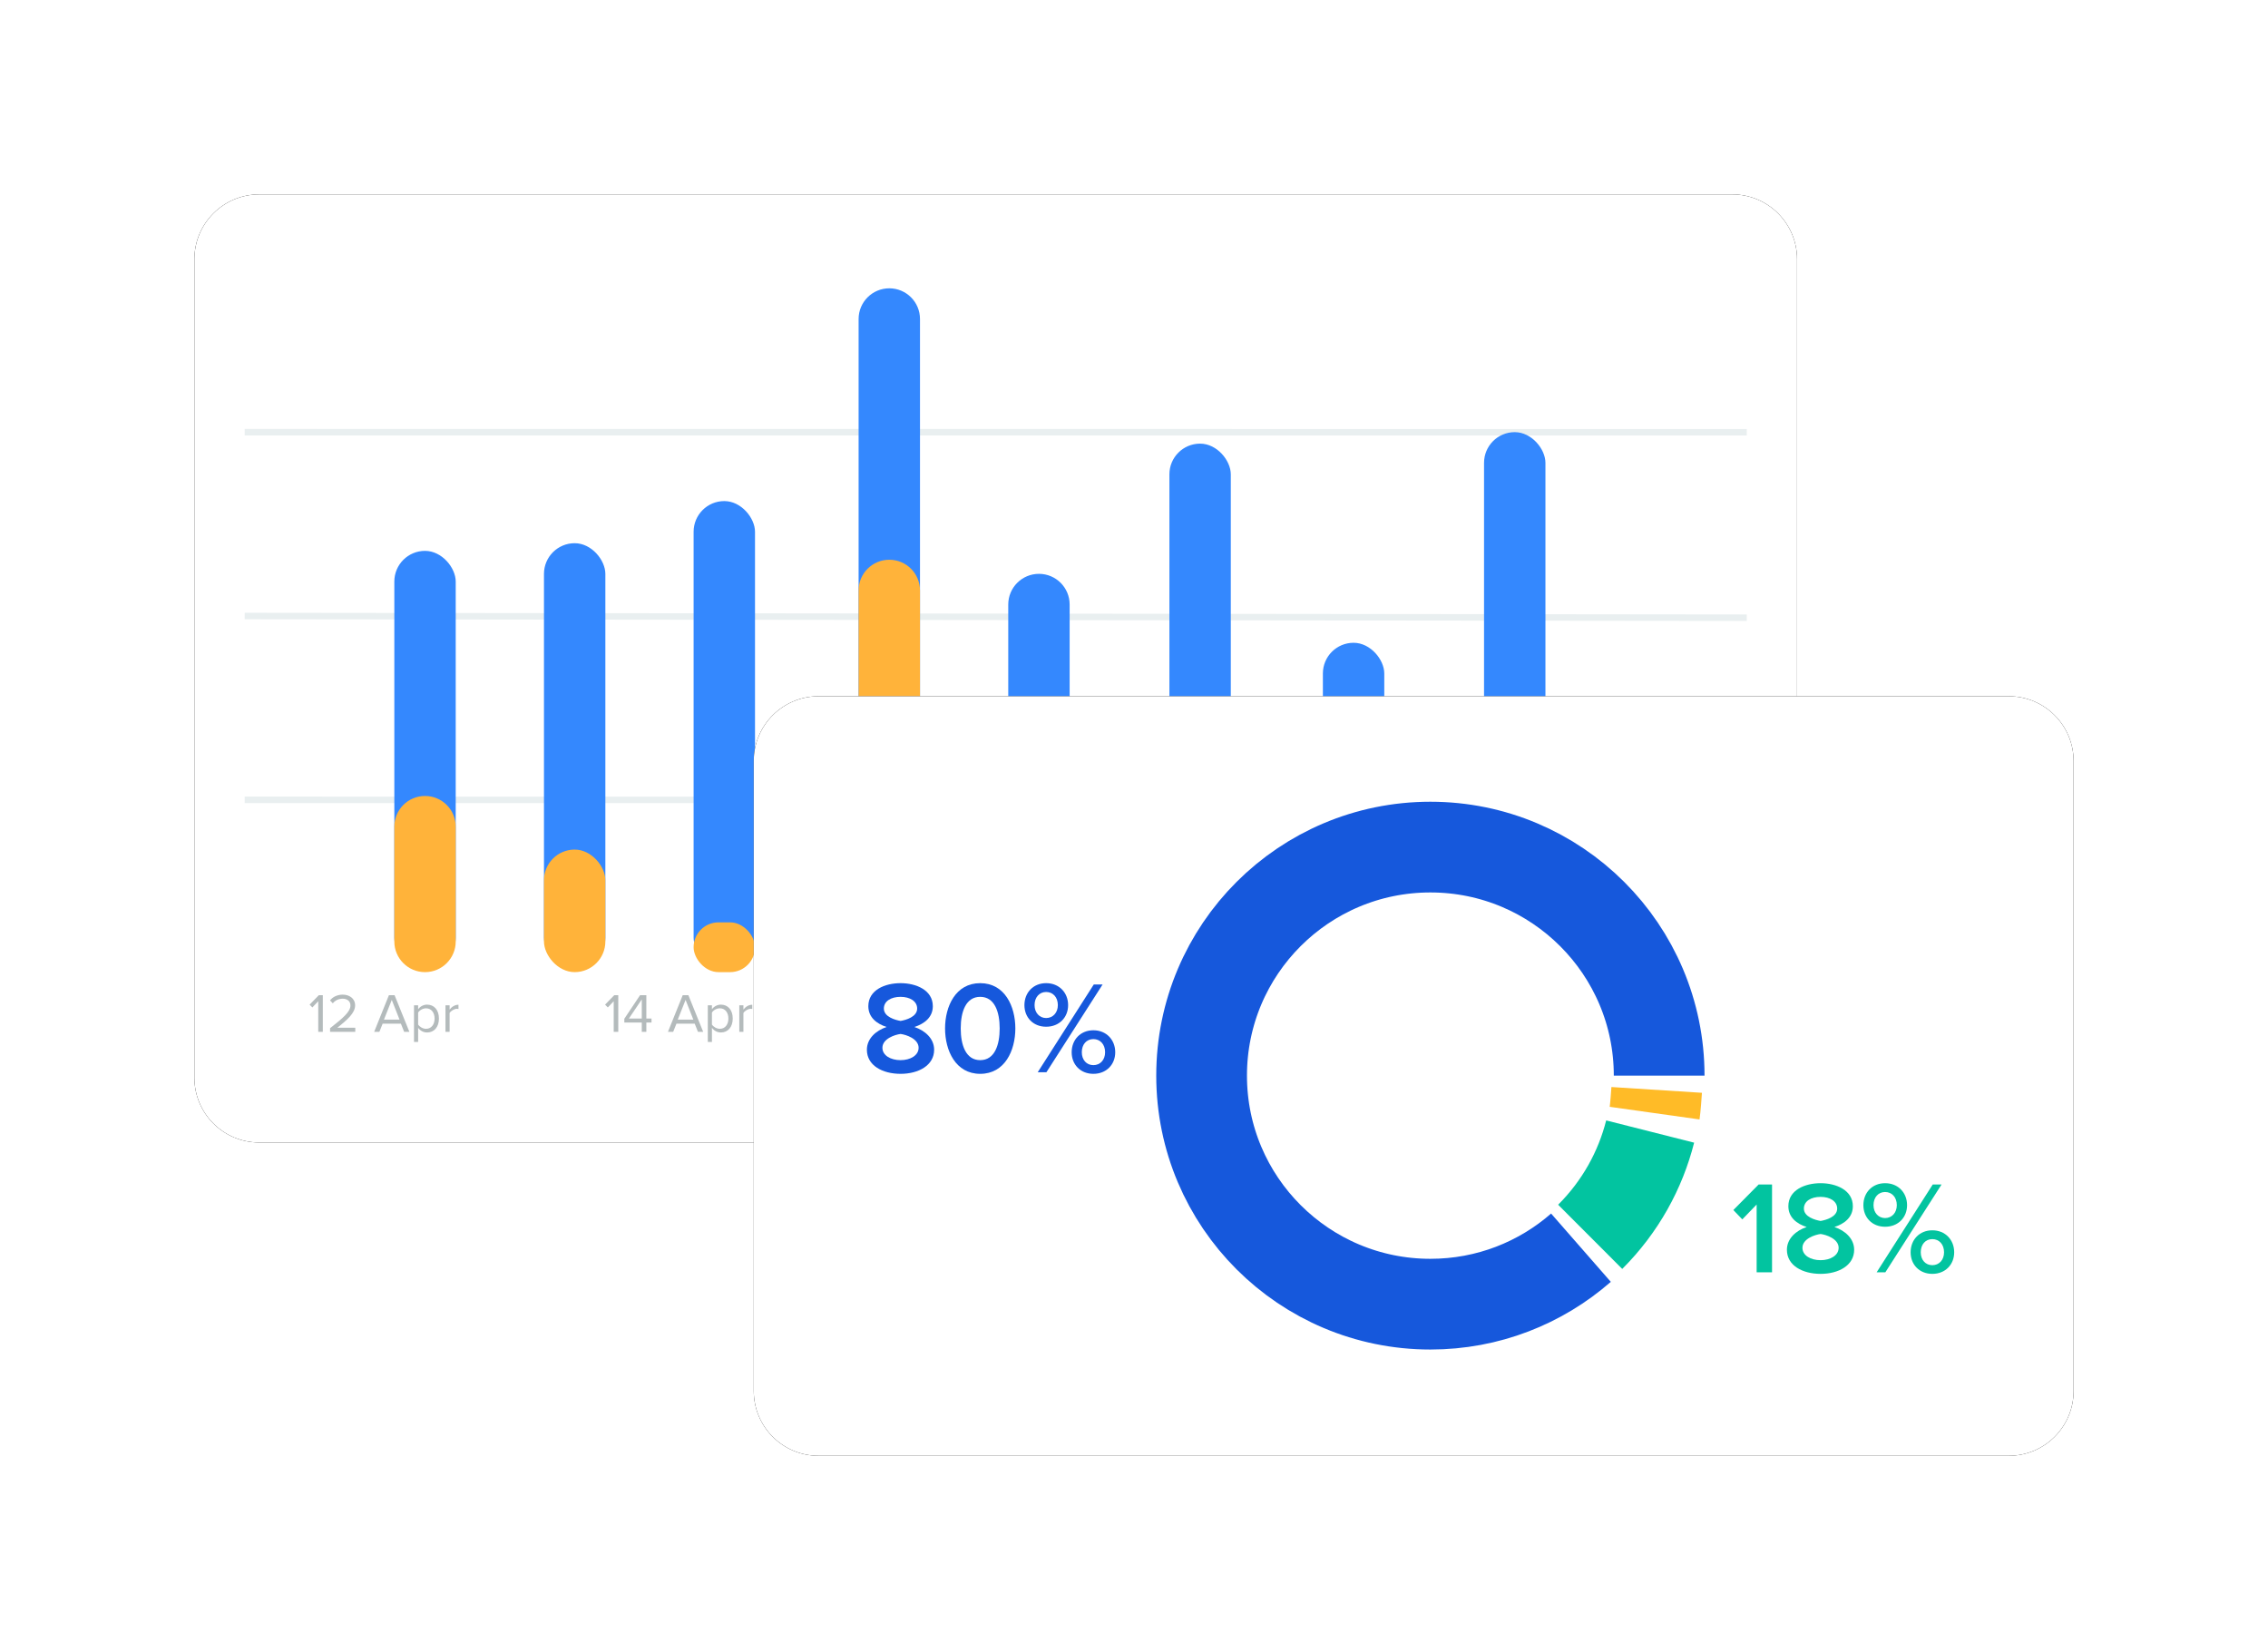 <?xml version="1.0" encoding="UTF-8"?>
<svg width="350px" height="255px" viewBox="0 0 350 255" version="1.1" xmlns="http://www.w3.org/2000/svg" xmlns:xlink="http://www.w3.org/1999/xlink">
    <title>Group 143</title>
    <defs>
        <path d="M10,0 L237.324,0 C242.847,1.37012913e-14 247.324,4.477 247.324,10 L247.324,136.31 C247.324,141.832 242.847,146.31 237.324,146.31 L10,146.31 C4.477,146.31 4.22906743e-15,141.832 0,136.31 L0,10 C-6.76353751e-16,4.477 4.477,4.56724431e-15 10,0 Z" id="path-1"></path>
        <filter x="-18.2%" y="-30.8%" width="136.4%" height="161.5%" filterUnits="objectBoundingBox" id="filter-2">
            <feOffset dx="0" dy="0" in="SourceAlpha" result="shadowOffsetOuter1"></feOffset>
            <feGaussianBlur stdDeviation="15" in="shadowOffsetOuter1" result="shadowBlurOuter1"></feGaussianBlur>
            <feColorMatrix values="0 0 0 0 0.832   0 0 0 0 0.837   0 0 0 0 0.843  0 0 0 0.378 0" type="matrix" in="shadowBlurOuter1"></feColorMatrix>
        </filter>
        <path d="M10,0 L193.679,0 C199.202,-1.39539957e-14 203.679,4.477 203.679,10 L203.679,107.213 C203.679,112.736 199.202,117.213 193.679,117.213 L10,117.213 C4.477,117.213 -1.10000309e-15,112.736 0,107.213 L0,10 C1.10000309e-15,4.477 4.477,6.34360114e-15 10,0 Z" id="path-3"></path>
        <filter x="-22.1%" y="-38.4%" width="144.2%" height="176.8%" filterUnits="objectBoundingBox" id="filter-4">
            <feOffset dx="0" dy="0" in="SourceAlpha" result="shadowOffsetOuter1"></feOffset>
            <feGaussianBlur stdDeviation="15" in="shadowOffsetOuter1" result="shadowBlurOuter1"></feGaussianBlur>
            <feColorMatrix values="0 0 0 0 0.832   0 0 0 0 0.837   0 0 0 0 0.843  0 0 0 0.378 0" type="matrix" in="shadowBlurOuter1"></feColorMatrix>
        </filter>
    </defs>
    <g id="Page-1" stroke="none" stroke-width="1" fill="none" fill-rule="evenodd">
        <g id="Lab-Billing-Software" transform="translate(-701, -2527)">
            <g id="Group-38" transform="translate(698, 2340)">
                <g id="Group-143" transform="translate(33, 217)">
                    <g id="Rectangle">
                        <use fill="black" fill-opacity="1" filter="url(#filter-2)" xlink:href="#path-1"></use>
                        <use fill="#FFFFFF" fill-rule="evenodd" xlink:href="#path-1"></use>
                    </g>
                    <line x1="239.565" y1="36.711" x2="7.759" y2="36.696" id="Path-6-Copy" stroke="#E9EFF0"></line>
                    <line x1="239.565" y1="65.323" x2="7.759" y2="65.066" id="Path-6-Copy-2" stroke="#E9EFF0"></line>
                    <line x1="239.565" y1="93.45" x2="7.759" y2="93.433" id="Path-6-Copy-3" stroke="#E9EFF0"></line>
                    <rect id="Rectangle" fill="#3488FE" x="30.853" y="55.01" width="9.474" height="64.421" rx="4.737"></rect>
                    <rect id="Rectangle-Copy-32" fill="#3488FE" x="53.946" y="53.828" width="9.474" height="65.603" rx="4.737"></rect>
                    <rect id="Rectangle-Copy-44" fill="#3488FE" x="150.464" y="38.462" width="9.474" height="80.969" rx="4.737"></rect>
                    <path d="M107.238,14.493 C109.854,14.493 111.975,16.614 111.975,19.23 L111.975,114.694 C111.975,117.31 109.854,119.431 107.238,119.431 C104.622,119.431 102.501,117.31 102.501,114.694 L102.501,19.23 C102.501,16.614 104.622,14.493 107.238,14.493 Z" id="Rectangle-Copy-35" fill="#3488FE"></path>
                    <rect id="Rectangle-Copy" fill="#3488FE" x="77.039" y="47.327" width="9.474" height="72.104" rx="4.737"></rect>
                    <path d="M130.331,58.556 C132.948,58.556 135.068,60.677 135.068,63.293 L135.068,114.694 C135.068,117.31 132.948,119.431 130.331,119.431 C127.715,119.431 125.594,117.31 125.594,114.694 L125.594,63.293 C125.594,60.677 127.715,58.556 130.331,58.556 Z" id="Rectangle-Copy-2" fill="#3488FE"></path>
                    <rect id="Rectangle-Copy-3" fill="#3488FE" x="174.149" y="69.195" width="9.474" height="50.236" rx="4.737"></rect>
                    <rect id="Rectangle-Copy-4" fill="#3488FE" x="199.019" y="36.689" width="9.474" height="82.742" rx="4.737"></rect>
                    <path d="M35.59,92.835 C38.206,92.835 40.327,94.956 40.327,97.572 L40.327,115.285 C40.327,117.901 38.206,120.022 35.59,120.022 C32.973,120.022 30.853,117.901 30.853,115.285 L30.853,97.572 C30.853,94.956 32.973,92.835 35.59,92.835 Z" id="Rectangle" fill="#FFB33A"></path>
                    <rect id="Rectangle-Copy-33" fill="#FFB33A" x="53.946" y="101.109" width="9.474" height="18.912" rx="4.737"></rect>
                    <rect id="Rectangle-Copy-45" fill="#FFB33A" x="150.464" y="79.242" width="9.474" height="40.78" rx="4.737"></rect>
                    <path d="M107.238,56.381 C109.854,56.381 111.975,58.502 111.975,61.118 L111.975,115.285 C111.975,117.901 109.854,120.022 107.238,120.022 C104.622,120.022 102.501,117.901 102.501,115.285 L102.501,61.118 C102.501,58.502 104.622,56.381 107.238,56.381 Z" id="Rectangle-Copy-36" fill="#FFB33A"></path>
                    <rect id="Rectangle-Copy-43" fill="#FFB33A" x="125.594" y="99.927" width="9.474" height="20.095" rx="4.737"></rect>
                    <rect id="Rectangle-Copy-46" fill="#FFB33A" x="174.149" y="103.474" width="9.474" height="16.548" rx="4.737"></rect>
                    <rect id="Rectangle-Copy-47" fill="#FFB33A" x="199.019" y="108.793" width="9.474" height="11.229" rx="4.737"></rect>
                    <rect id="Rectangle-Copy-34" fill="#FFB33A" x="77.039" y="112.339" width="9.474" height="7.683" rx="3.842"></rect>
                    <g id="12-Apr-Copy" transform="translate(17.779, 123.495)" fill="#B4BBBC" fill-rule="nonzero">
                        <polygon id="Path" points="2.038 5.737 2.038 0.085 1.418 0.085 0 1.542 0.425 1.975 1.333 1.017 1.333 5.737"></polygon>
                        <path d="M7.049,5.737 L7.049,5.11 L4.272,5.11 C5.851,3.864 7.023,2.814 7.023,1.661 C7.023,0.534 6.064,0 5.121,0 C4.323,0 3.584,0.322 3.151,0.89 L3.584,1.339 C3.915,0.915 4.442,0.627 5.121,0.627 C5.707,0.627 6.302,0.941 6.302,1.661 C6.302,2.636 5.198,3.576 3.159,5.178 L3.159,5.737 L7.049,5.737 Z" id="Path"></path>
                        <path d="M15.397,5.737 L13.113,0.085 L12.238,0.085 L9.962,5.737 L10.769,5.737 L11.27,4.483 L14.089,4.483 L14.59,5.737 L15.397,5.737 Z M13.877,3.856 L11.474,3.856 L12.68,0.814 L13.877,3.856 Z" id="Shape"></path>
                        <path d="M18.132,5.839 C19.21,5.839 19.958,5.009 19.958,3.687 C19.958,2.356 19.21,1.542 18.132,1.542 C17.554,1.542 17.045,1.839 16.748,2.254 L16.748,1.644 L16.111,1.644 L16.111,7.297 L16.748,7.297 L16.748,5.119 C17.079,5.576 17.571,5.839 18.132,5.839 Z M17.971,5.271 C17.469,5.271 16.968,4.966 16.748,4.61 L16.748,2.763 C16.968,2.407 17.469,2.11 17.971,2.11 C18.794,2.11 19.287,2.78 19.287,3.687 C19.287,4.593 18.794,5.271 17.971,5.271 Z" id="Shape"></path>
                        <path d="M21.605,5.737 L21.605,2.839 C21.792,2.509 22.327,2.186 22.718,2.186 C22.82,2.186 22.896,2.195 22.973,2.212 L22.973,1.559 C22.412,1.559 21.937,1.873 21.605,2.305 L21.605,1.644 L20.968,1.644 L20.968,5.737 L21.605,5.737 Z" id="Path"></path>
                    </g>
                    <g id="13-Apr-Copy" transform="translate(106.599, 123.495)" fill="#B4BBBC" fill-rule="nonzero">
                        <polygon id="Path" points="2.038 5.737 2.038 0.085 1.418 0.085 0 1.542 0.425 1.975 1.333 1.017 1.333 5.737"></polygon>
                        <path d="M4.96,5.839 C6.208,5.839 6.964,5.153 6.964,4.212 C6.964,3.305 6.174,2.864 5.656,2.822 C6.191,2.729 6.879,2.322 6.879,1.509 C6.879,0.551 6.047,0 4.96,0 C4.085,0 3.431,0.381 3.023,0.873 L3.414,1.314 C3.83,0.864 4.289,0.627 4.909,0.627 C5.597,0.627 6.174,0.966 6.174,1.593 C6.174,2.246 5.571,2.525 4.858,2.525 C4.629,2.525 4.365,2.525 4.272,2.517 L4.272,3.161 C4.357,3.153 4.62,3.153 4.858,3.153 C5.69,3.153 6.268,3.449 6.268,4.153 C6.268,4.805 5.767,5.212 4.943,5.212 C4.272,5.212 3.694,4.907 3.363,4.466 L2.947,4.907 C3.295,5.415 4,5.839 4.96,5.839 Z" id="Path"></path>
                        <path d="M15.134,5.737 L12.849,0.085 L11.975,0.085 L9.699,5.737 L10.505,5.737 L11.007,4.483 L13.826,4.483 L14.327,5.737 L15.134,5.737 Z M13.614,3.856 L11.21,3.856 L12.416,0.814 L13.614,3.856 Z" id="Shape"></path>
                        <path d="M17.869,5.839 C18.947,5.839 19.695,5.009 19.695,3.687 C19.695,2.356 18.947,1.542 17.869,1.542 C17.291,1.542 16.782,1.839 16.484,2.254 L16.484,1.644 L15.847,1.644 L15.847,7.297 L16.484,7.297 L16.484,5.119 C16.816,5.576 17.308,5.839 17.869,5.839 Z M17.707,5.271 C17.206,5.271 16.705,4.966 16.484,4.61 L16.484,2.763 C16.705,2.407 17.206,2.11 17.707,2.11 C18.531,2.11 19.024,2.78 19.024,3.687 C19.024,4.593 18.531,5.271 17.707,5.271 Z" id="Shape"></path>
                        <path d="M21.342,5.737 L21.342,2.839 C21.529,2.509 22.064,2.186 22.455,2.186 C22.557,2.186 22.633,2.195 22.709,2.212 L22.709,1.559 C22.149,1.559 21.673,1.873 21.342,2.305 L21.342,1.644 L20.705,1.644 L20.705,5.737 L21.342,5.737 Z" id="Path"></path>
                    </g>
                    <g id="14-Apr-Copy" transform="translate(63.374, 123.579)" fill="#B4BBBC" fill-rule="nonzero">
                        <polygon id="Path" points="2.038 5.653 2.038 0 1.418 0 0 1.458 0.425 1.89 1.333 0.932 1.333 5.653"></polygon>
                        <path d="M6.37,5.653 L6.37,4.22 L7.168,4.22 L7.168,3.602 L6.37,3.602 L6.37,0 L5.401,0 L2.972,3.636 L2.972,4.22 L5.665,4.22 L5.665,5.653 L6.37,5.653 Z M5.665,3.602 L3.677,3.602 L5.665,0.653 L5.665,3.602 Z" id="Shape"></path>
                        <path d="M15.142,5.653 L12.858,0 L11.983,0 L9.707,5.653 L10.514,5.653 L11.015,4.398 L13.835,4.398 L14.336,5.653 L15.142,5.653 Z M13.622,3.771 L11.219,3.771 L12.425,0.729 L13.622,3.771 Z" id="Shape"></path>
                        <path d="M17.877,5.754 C18.956,5.754 19.703,4.924 19.703,3.602 C19.703,2.271 18.956,1.458 17.877,1.458 C17.3,1.458 16.79,1.754 16.493,2.17 L16.493,1.559 L15.856,1.559 L15.856,7.212 L16.493,7.212 L16.493,5.034 C16.824,5.492 17.317,5.754 17.877,5.754 Z M17.716,5.187 C17.215,5.187 16.714,4.881 16.493,4.526 L16.493,2.678 C16.714,2.322 17.215,2.025 17.716,2.025 C18.54,2.025 19.032,2.695 19.032,3.602 C19.032,4.509 18.54,5.187 17.716,5.187 Z" id="Shape"></path>
                        <path d="M21.351,5.653 L21.351,2.754 C21.537,2.424 22.073,2.102 22.463,2.102 C22.565,2.102 22.642,2.11 22.718,2.127 L22.718,1.475 C22.157,1.475 21.682,1.788 21.351,2.22 L21.351,1.559 L20.714,1.559 L20.714,5.653 L21.351,5.653 Z" id="Path"></path>
                    </g>
                    <g id="15-Apr-Copy" transform="translate(150.418, 123.579)" fill="#B4BBBC" fill-rule="nonzero">
                        <polygon id="Path" points="2.038 5.653 2.038 0 1.418 0 0 1.458 0.425 1.89 1.333 0.932 1.333 5.653"></polygon>
                        <path d="M5.257,5.754 C6.395,5.754 7.27,5.042 7.27,3.89 C7.27,2.729 6.412,2.085 5.469,2.085 C4.9,2.085 4.416,2.322 4.144,2.593 L4.144,0.627 L6.905,0.627 L6.905,0 L3.44,0 L3.44,3.051 L3.958,3.229 C4.34,2.856 4.764,2.695 5.265,2.695 C6.03,2.695 6.565,3.17 6.565,3.915 C6.565,4.602 6.03,5.127 5.257,5.127 C4.561,5.127 4.068,4.856 3.694,4.381 L3.261,4.848 C3.686,5.407 4.297,5.754 5.257,5.754 Z" id="Path"></path>
                        <path d="M15.414,5.653 L13.13,0 L12.255,0 L9.979,5.653 L10.786,5.653 L11.287,4.398 L14.106,4.398 L14.607,5.653 L15.414,5.653 Z M13.894,3.771 L11.491,3.771 L12.697,0.729 L13.894,3.771 Z" id="Shape"></path>
                        <path d="M18.149,5.754 C19.227,5.754 19.975,4.924 19.975,3.602 C19.975,2.271 19.227,1.458 18.149,1.458 C17.571,1.458 17.062,1.754 16.765,2.17 L16.765,1.559 L16.128,1.559 L16.128,7.212 L16.765,7.212 L16.765,5.034 C17.096,5.492 17.588,5.754 18.149,5.754 Z M17.988,5.187 C17.486,5.187 16.985,4.881 16.765,4.526 L16.765,2.678 C16.985,2.322 17.486,2.025 17.988,2.025 C18.811,2.025 19.304,2.695 19.304,3.602 C19.304,4.509 18.811,5.187 17.988,5.187 Z" id="Shape"></path>
                        <path d="M21.622,5.653 L21.622,2.754 C21.809,2.424 22.344,2.102 22.735,2.102 C22.837,2.102 22.913,2.11 22.99,2.127 L22.99,1.475 C22.429,1.475 21.954,1.788 21.622,2.22 L21.622,1.559 L20.985,1.559 L20.985,5.653 L21.622,5.653 Z" id="Path"></path>
                    </g>
                    <g id="16-Apr-Copy" transform="translate(194.828, 123.495)" fill="#B4BBBC" fill-rule="nonzero">
                        <polygon id="Path" points="2.038 5.737 2.038 0.085 1.418 0.085 0 1.542 0.425 1.975 1.333 1.017 1.333 5.737"></polygon>
                        <path d="M5.316,5.839 C6.556,5.839 7.304,4.975 7.304,3.992 C7.304,2.788 6.471,2.186 5.452,2.186 C4.722,2.186 4.093,2.678 3.847,3.068 C3.839,2.992 3.839,2.924 3.839,2.848 C3.839,1.737 4.34,0.627 5.435,0.627 C6.03,0.627 6.361,0.864 6.65,1.203 L7.006,0.678 C6.658,0.28 6.166,0 5.435,0 C3.847,0 3.134,1.39 3.134,2.924 C3.134,4.458 3.737,5.839 5.316,5.839 Z M5.291,5.212 C4.306,5.212 3.932,4.348 3.864,3.644 C4.178,3.144 4.722,2.797 5.282,2.797 C6.013,2.797 6.59,3.187 6.59,4.017 C6.59,4.559 6.166,5.212 5.291,5.212 Z" id="Shape"></path>
                        <path d="M15.423,5.737 L13.138,0.085 L12.263,0.085 L9.987,5.737 L10.794,5.737 L11.295,4.483 L14.115,4.483 L14.616,5.737 L15.423,5.737 Z M13.903,3.856 L11.499,3.856 L12.705,0.814 L13.903,3.856 Z" id="Shape"></path>
                        <path d="M18.157,5.839 C19.236,5.839 19.983,5.009 19.983,3.687 C19.983,2.356 19.236,1.542 18.157,1.542 C17.58,1.542 17.07,1.839 16.773,2.254 L16.773,1.644 L16.136,1.644 L16.136,7.297 L16.773,7.297 L16.773,5.119 C17.104,5.576 17.597,5.839 18.157,5.839 Z M17.996,5.271 C17.495,5.271 16.994,4.966 16.773,4.61 L16.773,2.763 C16.994,2.407 17.495,2.11 17.996,2.11 C18.82,2.11 19.312,2.78 19.312,3.687 C19.312,4.593 18.82,5.271 17.996,5.271 Z" id="Shape"></path>
                        <path d="M21.631,5.737 L21.631,2.839 C21.818,2.509 22.353,2.186 22.743,2.186 C22.845,2.186 22.922,2.195 22.998,2.212 L22.998,1.559 C22.438,1.559 21.962,1.873 21.631,2.305 L21.631,1.644 L20.994,1.644 L20.994,5.737 L21.631,5.737 Z" id="Path"></path>
                    </g>
                    <g id="Group-127" transform="translate(86.321, 77.447)">
                        <g id="Rectangle-Copy-61">
                            <use fill="black" fill-opacity="1" filter="url(#filter-4)" xlink:href="#path-3"></use>
                            <use fill="#FFFFFF" fill-rule="evenodd" xlink:href="#path-3"></use>
                        </g>
                        <g id="Group-126" transform="translate(17.458, 23.278)">
                            <g id="Group-22" transform="translate(51.653, 0)" stroke-width="14">
                                <path d="M35.306,70.574 C54.784,70.574 70.574,54.767 70.574,35.268 C70.574,15.77 54.784,-0.037 35.306,-0.037 C15.827,-0.037 0.037,15.77 0.037,35.268 C0.037,44.166 3.325,52.295 8.752,58.504" id="Oval" stroke="#1658DC" transform="translate(35.306, 35.268) scale(-1, -1) rotate(-270) translate(-35.306, -35.268) "></path>
                                <path d="M55.578,54.494 C62.169,54.498 68.336,52.693 73.611,49.548" id="Oval" stroke="#02C4A0" transform="translate(64.594, 52.021) scale(-1, -1) rotate(-225) translate(-64.594, -52.021) "></path>
                                <path d="M68.273,39.356 C69.173,39.356 70.983,39.239 71.866,39.172" id="Oval" stroke="#FFBB27" transform="translate(70.07, 39.264) scale(-1, -1) rotate(-262) translate(-70.07, -39.264) "></path>
                            </g>
                            <g id="80%" transform="translate(0, 20.998)" fill="#1658DC" fill-rule="nonzero">
                                <path d="M5.199,13.993 C7.961,13.993 10.378,12.694 10.378,10.277 C10.378,8.55 8.977,7.312 7.332,6.763 C8.855,6.276 10.175,5.281 10.175,3.554 C10.175,1.056 7.576,0 5.199,0 C2.782,0 0.223,1.056 0.223,3.554 C0.223,5.281 1.523,6.276 3.046,6.763 C1.401,7.312 0,8.55 0,10.277 C0,12.714 2.417,13.993 5.199,13.993 Z M5.199,5.829 C4.367,5.687 2.62,5.199 2.62,3.92 C2.62,2.782 3.717,2.112 5.199,2.112 C6.641,2.112 7.758,2.782 7.758,3.92 C7.758,5.199 6.032,5.687 5.199,5.829 Z M5.199,11.881 C3.656,11.881 2.397,11.15 2.397,9.972 C2.397,8.571 4.346,7.941 5.199,7.84 C6.032,7.941 7.982,8.571 7.982,9.972 C7.982,11.15 6.702,11.881 5.199,11.881 Z" id="Shape"></path>
                                <path d="M17.487,13.993 C21.285,13.993 22.91,10.399 22.91,6.987 C22.91,3.575 21.285,0 17.487,0 C13.689,0 12.064,3.575 12.064,6.987 C12.064,10.399 13.689,13.993 17.487,13.993 Z M17.487,11.881 C15.273,11.881 14.481,9.566 14.481,6.987 C14.481,4.407 15.273,2.112 17.487,2.112 C19.701,2.112 20.493,4.407 20.493,6.987 C20.493,9.566 19.701,11.881 17.487,11.881 Z" id="Shape"></path>
                                <path d="M27.662,6.723 C29.693,6.723 31.054,5.281 31.054,3.392 C31.054,1.483 29.693,0 27.662,0 C25.651,0 24.311,1.483 24.311,3.392 C24.311,5.281 25.651,6.723 27.662,6.723 Z M27.703,13.75 L36.375,0.203 L35.014,0.203 L26.362,13.75 L27.703,13.75 Z M34.953,13.993 C36.964,13.993 38.325,12.551 38.325,10.663 C38.325,8.754 36.964,7.271 34.953,7.271 C32.943,7.271 31.602,8.754 31.602,10.663 C31.602,12.551 32.943,13.993 34.953,13.993 Z M27.662,5.382 C26.626,5.382 25.875,4.549 25.875,3.392 C25.875,2.173 26.626,1.361 27.662,1.361 C28.718,1.361 29.47,2.173 29.47,3.392 C29.47,4.549 28.718,5.382 27.662,5.382 Z M34.953,12.653 C33.897,12.653 33.166,11.841 33.166,10.663 C33.166,9.444 33.897,8.632 34.953,8.632 C36.009,8.632 36.761,9.444 36.761,10.663 C36.761,11.841 36.009,12.653 34.953,12.653 Z" id="Shape"></path>
                            </g>
                            <g id="18%" transform="translate(133.713, 51.867)" fill="#02C4A0" fill-rule="nonzero">
                                <polygon id="Path" points="5.971 13.75 5.971 0.203 3.899 0.203 0 4.143 1.381 5.585 3.595 3.29 3.595 13.75"></polygon>
                                <path d="M13.465,13.993 C16.228,13.993 18.644,12.694 18.644,10.277 C18.644,8.55 17.243,7.312 15.598,6.763 C17.121,6.276 18.441,5.281 18.441,3.554 C18.441,1.056 15.842,0 13.465,0 C11.049,0 8.49,1.056 8.49,3.554 C8.49,5.281 9.789,6.276 11.313,6.763 C9.667,7.312 8.266,8.55 8.266,10.277 C8.266,12.714 10.683,13.993 13.465,13.993 Z M13.465,5.829 C12.633,5.687 10.886,5.199 10.886,3.92 C10.886,2.782 11.983,2.112 13.465,2.112 C14.907,2.112 16.024,2.782 16.024,3.92 C16.024,5.199 14.298,5.687 13.465,5.829 Z M13.465,11.881 C11.922,11.881 10.663,11.15 10.663,9.972 C10.663,8.571 12.612,7.941 13.465,7.84 C14.298,7.941 16.248,8.571 16.248,9.972 C16.248,11.15 14.968,11.881 13.465,11.881 Z" id="Shape"></path>
                                <path d="M23.417,6.723 C25.448,6.723 26.809,5.281 26.809,3.392 C26.809,1.483 25.448,0 23.417,0 C21.407,0 20.066,1.483 20.066,3.392 C20.066,5.281 21.407,6.723 23.417,6.723 Z M23.458,13.75 L32.13,0.203 L30.769,0.203 L22.117,13.75 L23.458,13.75 Z M30.708,13.993 C32.719,13.993 34.08,12.551 34.08,10.663 C34.08,8.754 32.719,7.271 30.708,7.271 C28.698,7.271 27.357,8.754 27.357,10.663 C27.357,12.551 28.698,13.993 30.708,13.993 Z M23.417,5.382 C22.381,5.382 21.63,4.549 21.63,3.392 C21.63,2.173 22.381,1.361 23.417,1.361 C24.473,1.361 25.225,2.173 25.225,3.392 C25.225,4.549 24.473,5.382 23.417,5.382 Z M30.708,12.653 C29.652,12.653 28.921,11.841 28.921,10.663 C28.921,9.444 29.652,8.632 30.708,8.632 C31.765,8.632 32.516,9.444 32.516,10.663 C32.516,11.841 31.765,12.653 30.708,12.653 Z" id="Shape"></path>
                            </g>
                        </g>
                    </g>
                </g>
            </g>
        </g>
    </g>
</svg>